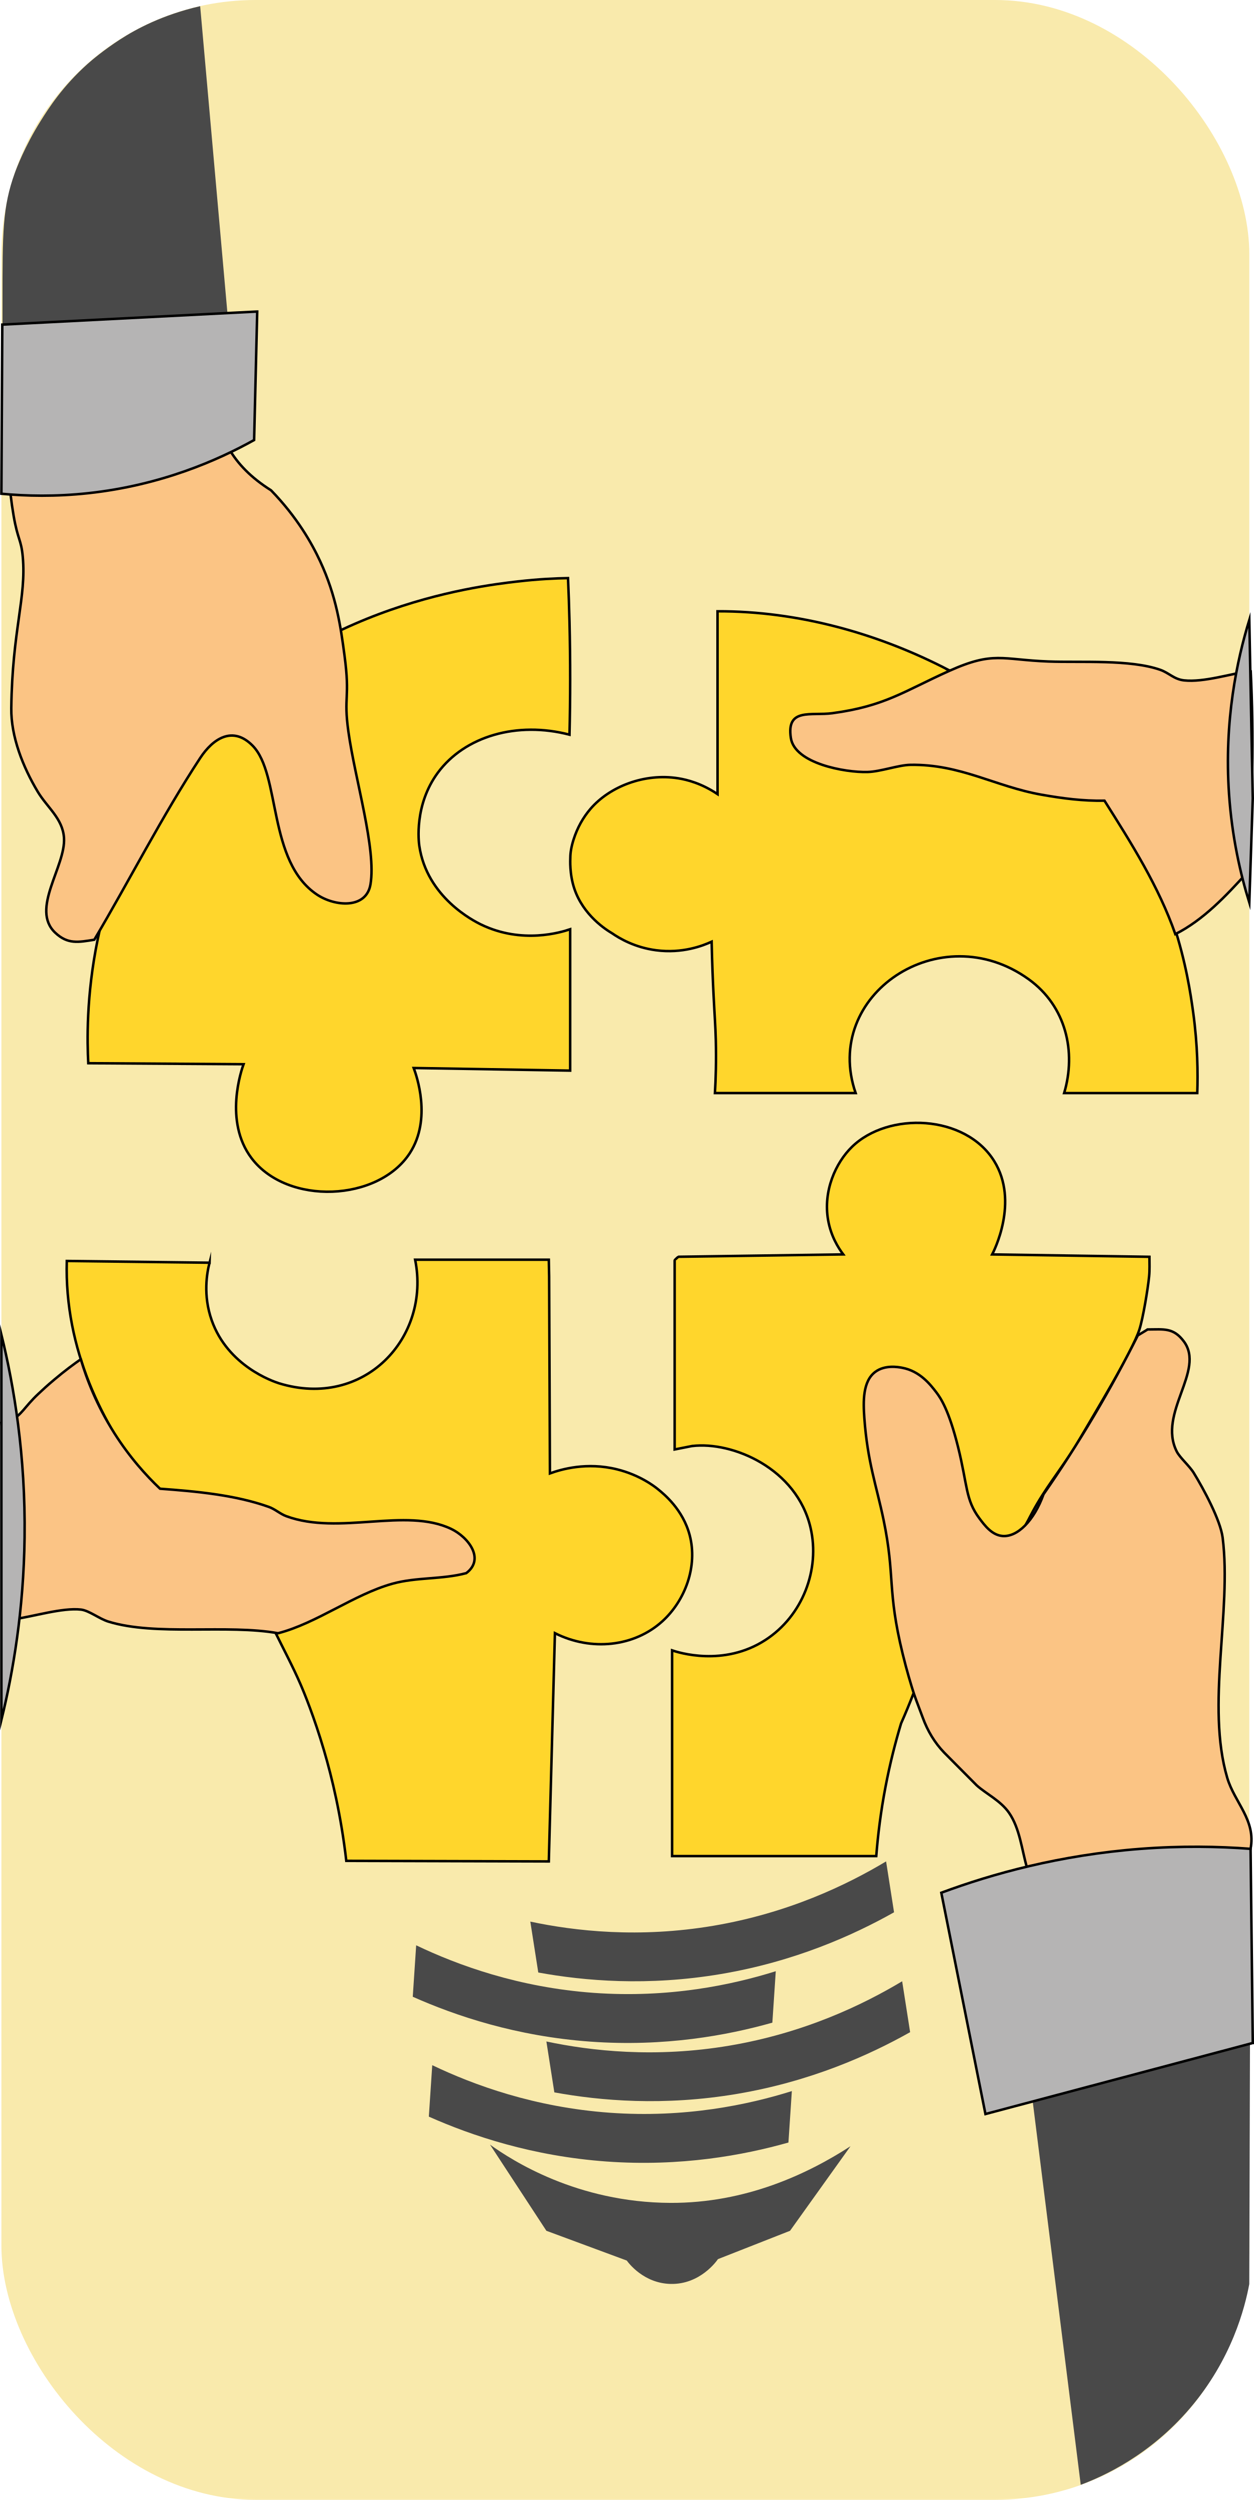 <?xml version="1.0" encoding="UTF-8"?>
<svg id="Layer_1" data-name="Layer 1" xmlns="http://www.w3.org/2000/svg" viewBox="0 0 502.44 1000.98">
  <defs>
    <style>
      .cls-1 {
        fill: #fbc485;
      }

      .cls-1, .cls-2, .cls-3, .cls-4 {
        stroke: #000;
        stroke-miterlimit: 10;
      }

      .cls-5 {
        fill: #494949;
      }

      .cls-2 {
        fill: #fbc484;
      }

      .cls-3 {
        fill: #b5b4b4;
      }

      .cls-4 {
        fill: #ffd62c;
      }

      .cls-6 {
        fill: #f9eaac;
      }
    </style>
  </defs>
  <rect class="cls-6" x=".56" y="0" width="500" height="1000.98" rx="101.87" ry="101.87"/>
  <path class="cls-5" d="M80.2,2.47c4.46,50.21,8.93,100.42,13.39,150.64-2.09,5.26-9.47,3.78-13.12,2.98-6.53,1.14-13.39,2.19-20.58,3.11-9.39,1.19-16.07,1.72-22.52,2.29-8.62.75-20.96,1.92-36.37,3.67,0-8.99,0-39.68,0-44.26,0-27.76-.02-37.99,4.95-51.67.62-1.69,3.86-10.46,10.37-20.84,3.15-5.03,8.77-13.84,18.79-22.81,1.87-1.67,6.46-5.53,12.91-9.72,6.57-4.27,17.12-9.93,32.18-13.39Z"/>
  <path class="cls-5" d="M500.56,914.55c-1.77,9.47-6.96,30.15-23.88,49.9-16.13,18.83-34.66,27.16-43.66,30.53l-30.39-242.41c13.9-5,32.32-10.09,54.38-12.25,16.86-1.65,31.79-1.2,44.05,0l-.51,174.23Z"/>
  <path class="cls-4" d="M83.96,505.59c-1.03,4.02-2.7,12.99.86,23.08,6.47,18.35,24.62,24.48,26.98,25.24,34.09,10.46,60.84-18.28,54.53-49.49h53.56c.04,2.23.09,4.45.13,6.68l.32,78.89c4.59-1.67,14.77-4.61,26.83-1.64,9.31,2.29,15.24,6.98,16.43,7.95,2.47,2,10.03,8.14,12.74,18.45,3.28,12.46-1.81,26.19-11,34.49-11.21,10.13-28.37,12.07-43,4.72-.82,30.47-1.63,60.93-2.45,91.4-27.05-.08-54.09-.16-81.14-.23-2.11-18.23-5.69-33.17-8.92-44.17-3.95-13.47-8.01-23.29-9.47-26.65-3.07-7.07-6.67-13.78-10.06-20.7-16.11-18.81-32.21-37.61-48.32-56.42-17.63-21.57-34.21-50.73-35.22-85.68-.06-2.22-.06-4.42,0-6.59,19.07.23,38.13.46,57.2.7Z"/>
  <path class="cls-1" d="M32.38,544.28c2.33,7.89,6.34,18.4,13.43,29.59,6.17,9.72,12.82,17.04,18.31,22.25,14.4,1.06,29.98,2.45,43.55,7.27,2.61.93,4.53,2.81,7.07,3.74,21.17,7.78,47.72-3.66,66.02,5.08,6.82,3.26,13.66,11.99,6.06,17.71-9.7,2.59-19.97,1.55-29.67,4.26-15.39,4.31-30.28,15.83-45.74,19.81-20.22-3.65-48.99,1.21-67.99-4.66-3.66-1.13-7.73-4.44-10.98-4.81-7.47-.84-19.09,2.8-26.71,3.82-.1-12.57-.55-25.82-1.47-39.7-.91-13.63-2.18-26.6-3.71-38.87,1.76-.27,3.05-.77,3.86-1.14,4.32-1.99,5.27-5.18,10.99-10.53,1.94-1.82,3.39-3.18,6.44-5.74,4.2-3.55,7.89-6.24,10.53-8.08Z"/>
  <path class="cls-4" d="M380.06,268.31c15.26,7.18,41.25,22.05,63.16,50.49,27.38,35.54,32.86,72.14,34.84,86.5,1.82,13.25,1.92,24.47,1.65,32.4h-53.34c4.93-16.59.75-34.79-14.18-45.56-35.41-25.56-82.95,6.2-69.36,45.55h-52.33c-1.35,0-2.7,0-4.05,0,.33-5.55.56-12.75.35-21.18-.16-6.08-.46-9.34-.89-17.93-.29-5.72-.59-13.01-.78-21.5-3.43,1.58-11.69,4.83-22.31,3.42-8.48-1.12-14.55-4.7-17.61-6.81-2.3-1.36-11.52-7.14-15.1-17.88-1.97-5.9-1.61-11.56-1.6-12.38.02-1.99.36-4.26,1.29-7.21,1.5-4.75,3.83-8.9,6.82-12.37,7.65-8.89,21.6-14.38,35.18-12.19,3.42.55,9.28,1.99,15.7,6.33,0-24.41,0-48.81-.01-73.22,32.42-.08,64.46,8.91,92.6,23.53Z"/>
  <path class="cls-1" d="M501.12,268.66c.6,12.49.85,25.79.6,39.8-.26,14.51-1.04,28.23-2.16,41.08-8.2,9.05-17.44,18.89-28.64,24.51-6.64-19.03-17.57-36.32-28.39-53.44-8.59.17-16.74-.9-25.15-2.38-18.68-3.28-32.42-12.28-52.6-11.97-4.85.08-11.93,2.73-17.21,2.87-8.97.24-29.15-3.39-30.7-13.62-1.86-12.24,8.07-8.78,16.64-9.93,21.1-2.84,28.76-8.83,46.81-16.93,17.83-8,20.92-4.48,39.77-3.77,13.12.49,32.65-.91,44.76,3.32,3.57,1.25,5.53,3.8,9.56,4.24,7.93.86,18.76-2.69,26.7-3.79Z"/>
  <path class="cls-4" d="M207.39,232.84c8.36-.98,15.36-1.27,20.2-1.35.25,5.79.45,11.65.59,17.58.37,15.5.35,30.55,0,45.12-20.99-5.48-41.93.58-52.74,15.21-9.59,12.98-7.64,27.91-7.44,29.28,3.01,20.64,21.85,30.12,24.78,31.54,16.47,7.95,32.13,3.07,35.67,1.87v56.61c-20.9-.35-41.8-.69-62.69-1.04,1.06,2.84,7.34,20.34-1.54,34.05-12.59,19.46-49.07,21.09-63.45,2.03-11.19-14.83-3.95-35.48-3.18-37.6-20.74-.13-41.48-.27-62.22-.4-.87-16.59-1.84-74.34,38.49-124.6,46.65-58.13,116.52-66.32,133.53-68.31Z"/>
  <path class="cls-2" d="M80.06,156.09c1.74-.41,3.38-.33,4.9.24,1.74,17.79,7.76,29.99,23.65,40.01,10.48,10.8,16.38,21.32,19.67,28.41,6.52,14.05,8.24,26.31,9.74,37.62,2.35,17.68-.45,16.03,1.56,30.51,2.7,19.45,11.25,47.03,8.86,61.24-1.66,9.91-14.18,8.93-21.4,4.12-19.92-13.27-14.48-48.08-25.8-59.63-7.98-8.13-15.92-2.86-21.02,4.9-15.2,23.13-28.65,49.57-42.44,72.78-6.39,1.03-10.63,1.91-15.64-2.79-10.08-9.46,4.27-26.6,3.5-38.01-.53-7.78-6.74-12.16-10.52-18.47-5.91-9.86-10.75-22.06-10.6-33.47.41-31.42,6.09-44.25,4.6-60.61-.64-7.03-1.99-6.67-3.66-16.4-4.04-23.54.24-28.41-2.41-38.67-.31-1.18-1.31-4.79.34-6.26,1.21-1.08,3.32-.53,3.78-.43,3.55.8,21.88-.1,72.9-5.1Z"/>
  <path class="cls-4" d="M277.35,579.01h0c-2.35.46-4.7.93-7.04,1.39v-75.75c0-.1,1.4-1.41,1.51-1.41,22.01-.32,44.02-.63,66.03-.95-2.01-2.67-4.93-7.34-6.05-13.72-2.06-11.67,2.99-22.96,9.59-29.37,14.56-14.15,45.34-12.95,56.93,5.7,10.12,16.27-.24,36.36-.79,37.4,21,.32,42,.63,63.01.95,0,2.62.13,5.25-.13,7.88-.49,4.96-2.43,16.74-3.9,21.29-2.83,8.81-18.41,34.35-23.98,43.92-4.54,7.8-9.88,14.58-14.67,22.04-3.35,5.21-5.35,9.36-5.87,10.32-4.92,9.08-17.09,28.22-46.06,69.58-1.48,3.83-3.11,7.78-4.9,11.83-2.29,7.6-4.46,16.09-6.24,25.41-1.91,10-3.05,19.31-3.7,27.7h-81.8v-82.37c2.39.81,20.62,6.7,37.4-4.17,14.92-9.67,21.96-28.24,18.07-44.92-5.55-23.81-31.23-34.64-47.39-32.74Z"/>
  <path class="cls-2" d="M459.8,532.35c6.54-.02,10.34-.82,14.52,4.77,8.72,11.65-10.56,28.69-2.85,44.07,1.27,2.53,5.09,5.75,6.86,8.64,3.9,6.35,10.67,18.89,11.55,25.9,3.7,29.63-6.71,67.14,1.84,96.15,2.92,9.91,11.58,16.97,9.34,28.44-29.49-.57-60.83,1.63-89.58,7.53-2.06-7.04-2.85-15.73-7.2-21.97-3.36-4.84-9.27-7.65-12.93-10.96-4.36-4.39-8.72-8.78-13.08-13.17-3.73-3.89-6.59-8.56-8.58-14.04-.83-2.22-1.66-4.44-2.5-6.67-.34-.94-.67-1.88-1.01-2.82-1.17-3.65-2.85-9.18-4.51-15.99-6.28-25.69-2.95-30.97-7.64-53.58-2.86-13.81-6.44-23.12-7.72-40.91-.47-6.53-.66-14.66,4.4-18.41,3.9-2.9,9.23-1.93,10.71-1.65,7.11,1.3,11.36,6.73,13.74,9.85,1.79,2.35,5.03,7.15,8.68,21.79,3.89,15.6,2.94,21.13,8.58,28.68,2.12,2.83,4.99,6.68,9.22,7.05,5.97.52,12.65-6.05,16.48-16.72,6.66-9.57,13.45-20.04,20.19-31.41,6.61-11.15,12.43-21.93,17.57-32.18,1.3-.79,2.61-1.58,3.91-2.37Z"/>
  <path class="cls-5" d="M309.46,809.92c-18.07,5.11-43.18,9.74-72.89,7.6-29.71-2.14-53.97-10.32-71.19-17.97.46-6.87.91-13.73,1.37-20.6,16.63,7.94,40.94,16.86,71.12,19.04,30.18,2.17,55.44-3.18,72.96-8.67l-1.37,20.6Z"/>
  <path class="cls-5" d="M358.22,765.73c-16.47,9.27-39.91,19.74-69.3,24.71-29.39,4.97-54.81,2.77-73.25-.6-1.06-6.79-2.12-13.59-3.19-20.38,17.93,3.79,43.56,6.7,73.42,1.65,29.86-5.05,53.27-16.26,69.13-25.76,1.06,6.79,2.12,13.59,3.19,20.38Z"/>
  <path class="cls-5" d="M315.9,857.92c-18.07,5.11-43.18,9.74-72.89,7.6-29.71-2.14-53.97-10.32-71.19-17.97.46-6.87.91-13.73,1.37-20.6,16.63,7.94,40.94,16.86,71.12,19.04,30.18,2.17,55.44-3.18,72.96-8.67-.46,6.87-.91,13.73-1.37,20.6Z"/>
  <path class="cls-5" d="M287.66,904.61c-.44.66-7.13,10.23-19.02,9.93-10.78-.27-16.84-8.43-17.51-9.36-10.74-3.97-21.47-7.95-32.21-11.92-7.53-11.5-15.06-23-22.59-34.5,8.8,6.3,34.85,23.17,72.26,23.33,30.26.13,55.08-11.62,72.19-22.7-8.08,11.29-16.15,22.58-24.23,33.87-9.63,3.78-19.26,7.57-28.89,11.35Z"/>
  <path class="cls-5" d="M364.66,813.73c-16.47,9.27-39.91,19.74-69.3,24.71-29.39,4.97-54.81,2.77-73.25-.6-1.06-6.79-2.12-13.59-3.19-20.38,17.93,3.79,43.56,6.7,73.42,1.65,29.86-5.05,53.27-16.26,69.13-25.76,1.06,6.79,2.12,13.59,3.19,20.38Z"/>
  <path class="cls-3" d="M501.94,818.06l-107.1,28.45c-5.9-29.54-11.8-59.08-17.69-88.61,20.39-7.58,47.48-15.11,79.87-17.58,16.18-1.23,30.99-.99,44.05,0,.29,25.91.58,51.83.88,77.74Z"/>
  <path class="cls-3" d="M.56,534.43c5.06,20.67,9.71,48.4,9.29,81.22-.37,29.09-4.6,53.91-9.29,73.07v-154.29Z"/>
  <path class="cls-3" d="M501.94,319.7c-.46,13.92-.92,27.84-1.38,41.76-3.59-11.6-6.94-26.28-8.12-43.42-2.03-29.49,3.21-53.8,8.12-69.81.46,23.82.92,47.64,1.38,71.47Z"/>
  <path class="cls-3" d="M103.05,124.75c-34.04,1.74-68.09,3.48-102.13,5.23-.12,22.58-.24,45.15-.36,67.73,9.97.94,21.75,1.19,34.84-.23,29.18-3.17,51.89-13.21,66.42-21.28.41-17.15.82-34.3,1.24-51.45Z"/>
</svg>